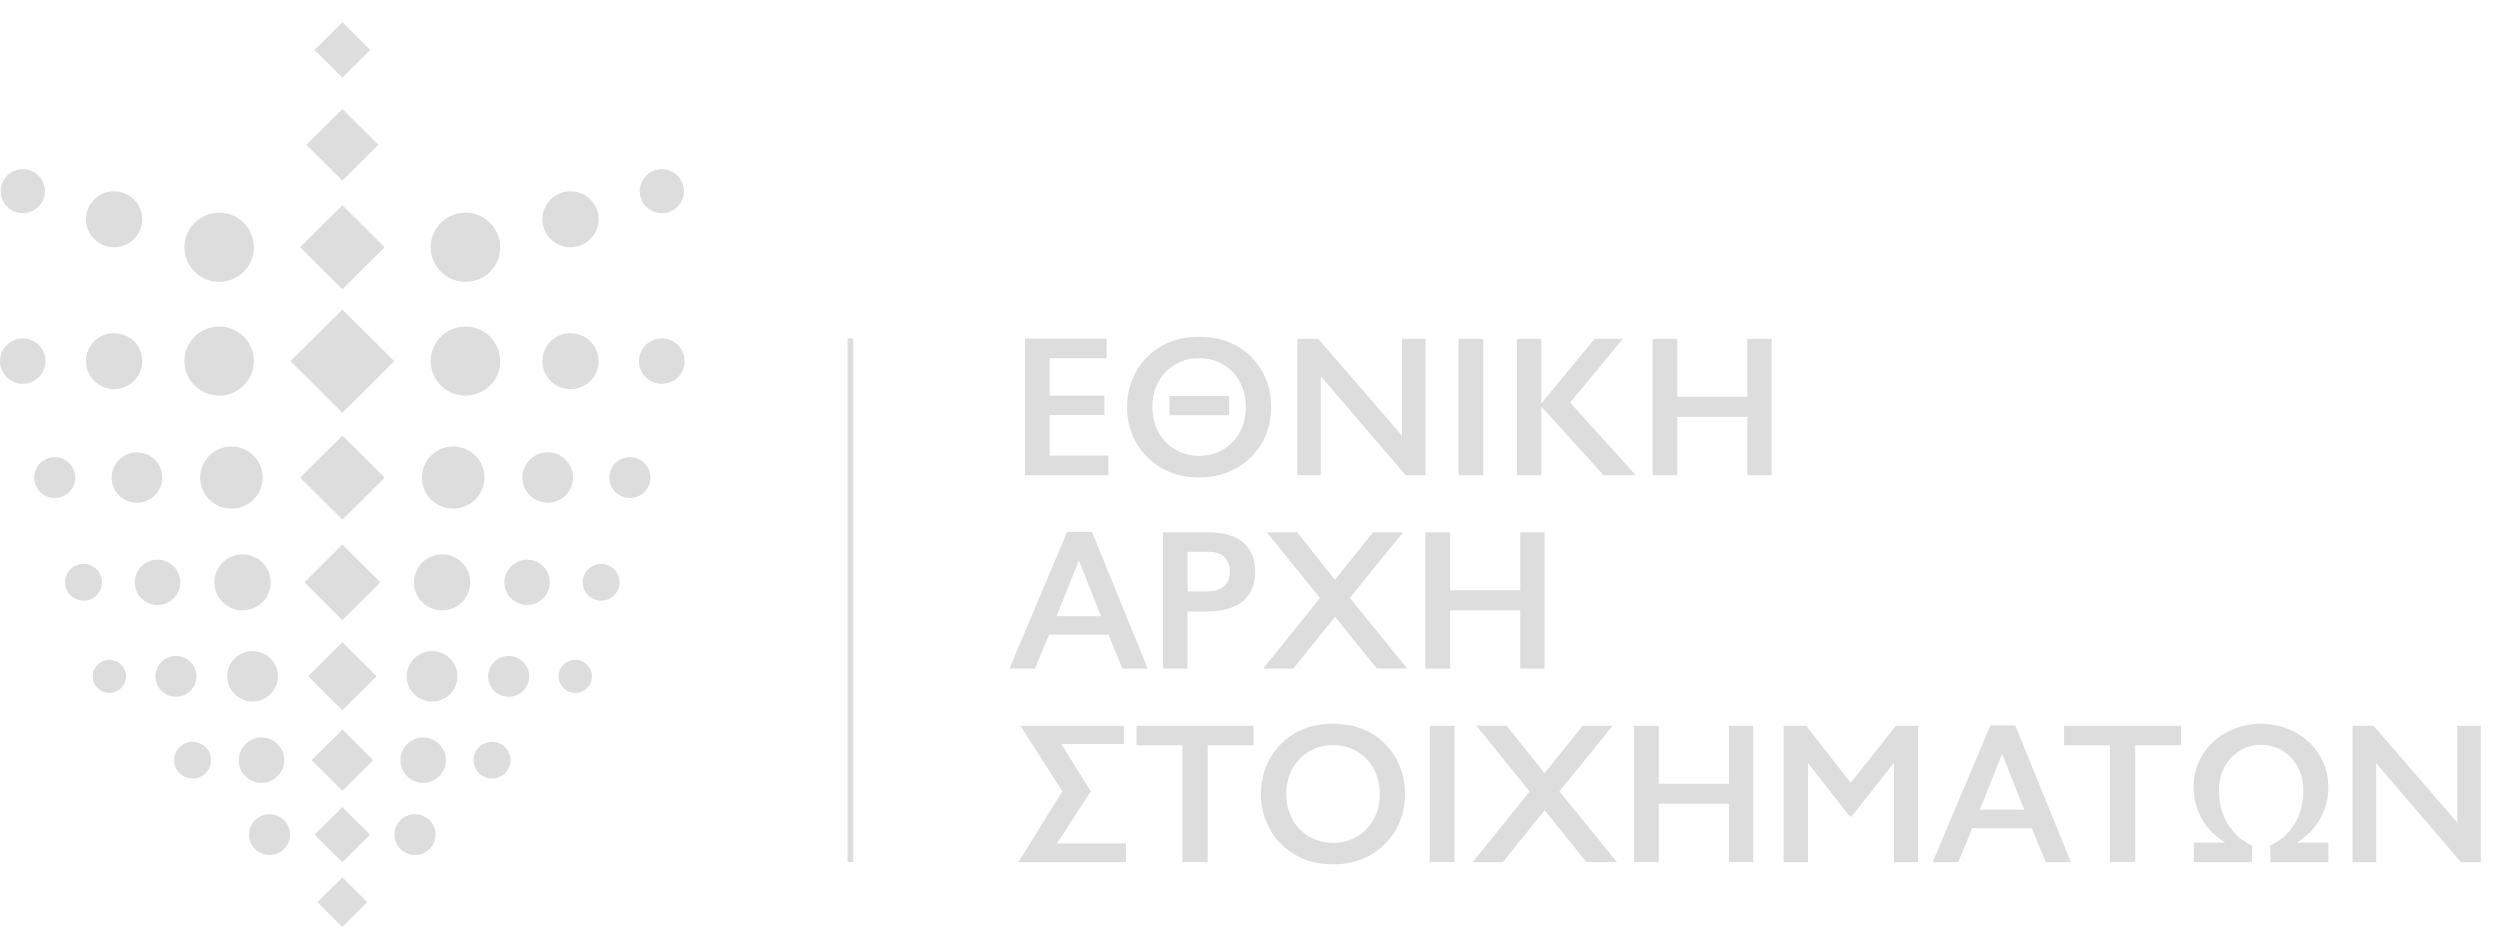 <?xml version="1.0" encoding="UTF-8"?>
<svg xmlns="http://www.w3.org/2000/svg" width="100" height="38" viewBox="0 0 100 38" fill="none">
  <g clip-path="url(#clip0_2120_18237)">
    <g clip-path="url(#clip1_2120_18237)">
      <g clip-path="url(#clip2_2120_18237)">
        <path d="M7.377 9.89C7.377 9.125 8.001 8.508 8.766 8.508C9.532 8.508 10.155 9.125 10.155 9.89C10.155 10.654 9.532 11.274 8.766 11.274C8.001 11.274 7.377 10.654 7.377 9.89Z" fill="#DDDDDD"></path>
        <path d="M3.439 8.77C3.439 8.15 3.942 7.651 4.565 7.651C5.188 7.651 5.691 8.154 5.691 8.77C5.691 9.387 5.185 9.89 4.565 9.89C3.945 9.89 3.439 9.387 3.439 8.77Z" fill="#DDDDDD"></path>
        <path d="M0.028 7.647C0.028 7.162 0.427 6.766 0.911 6.766C1.396 6.766 1.798 7.158 1.798 7.647C1.798 8.136 1.4 8.526 0.911 8.526C0.423 8.526 0.028 8.136 0.028 7.647Z" fill="#DDDDDD"></path>
        <path d="M20.008 9.89C20.008 9.125 19.385 8.508 18.619 8.508C17.854 8.508 17.227 9.125 17.227 9.89C17.227 10.654 17.847 11.274 18.619 11.274C19.392 11.274 20.008 10.654 20.008 9.89Z" fill="#DDDDDD"></path>
        <path d="M23.946 8.77C23.946 8.15 23.44 7.651 22.82 7.651C22.201 7.651 21.695 8.154 21.695 8.77C21.695 9.387 22.197 9.89 22.82 9.89C23.444 9.89 23.946 9.387 23.946 8.77Z" fill="#DDDDDD"></path>
        <path d="M27.358 7.647C27.358 7.162 26.963 6.766 26.474 6.766C25.986 6.766 25.588 7.158 25.588 7.647C25.588 8.136 25.986 8.526 26.474 8.526C26.963 8.526 27.358 8.133 27.358 7.647Z" fill="#DDDDDD"></path>
        <path d="M7.377 14.443C7.377 13.678 8.001 13.062 8.766 13.062C9.532 13.062 10.155 13.678 10.155 14.443C10.155 15.207 9.532 15.824 8.766 15.824C8.001 15.824 7.377 15.204 7.377 14.443Z" fill="#DDDDDD"></path>
        <path d="M3.439 14.446C3.439 13.826 3.942 13.327 4.565 13.327C5.188 13.327 5.691 13.826 5.691 14.446C5.691 15.066 5.185 15.565 4.565 15.565C3.945 15.565 3.439 15.062 3.439 14.446Z" fill="#DDDDDD"></path>
        <path d="M0 14.446C0 13.943 0.409 13.537 0.911 13.537C1.414 13.537 1.822 13.943 1.822 14.446C1.822 14.949 1.414 15.352 0.911 15.352C0.409 15.352 0 14.945 0 14.446Z" fill="#DDDDDD"></path>
        <path d="M20.008 14.443C20.008 13.678 19.385 13.062 18.619 13.062C17.854 13.062 17.227 13.678 17.227 14.443C17.227 15.207 17.847 15.824 18.619 15.824C19.392 15.824 20.008 15.204 20.008 14.443Z" fill="#DDDDDD"></path>
        <path d="M23.946 14.446C23.946 13.826 23.44 13.327 22.82 13.327C22.201 13.327 21.695 13.826 21.695 14.446C21.695 15.066 22.197 15.565 22.82 15.565C23.444 15.565 23.946 15.062 23.946 14.446Z" fill="#DDDDDD"></path>
        <path d="M27.385 14.446C27.385 13.943 26.977 13.537 26.474 13.537C25.972 13.537 25.56 13.943 25.56 14.446C25.56 14.949 25.969 15.352 26.474 15.352C26.98 15.352 27.385 14.945 27.385 14.446Z" fill="#DDDDDD"></path>
        <path d="M8.008 19.102C8.008 18.414 8.569 17.859 9.258 17.859C9.947 17.859 10.508 18.414 10.508 19.102C10.508 19.791 9.947 20.346 9.258 20.346C8.569 20.346 8.008 19.788 8.008 19.102Z" fill="#DDDDDD"></path>
        <path d="M4.465 19.102C4.465 18.544 4.919 18.093 5.48 18.093C6.041 18.093 6.491 18.544 6.491 19.102C6.491 19.66 6.037 20.108 5.48 20.108C4.922 20.108 4.465 19.657 4.465 19.102Z" fill="#DDDDDD"></path>
        <path d="M1.369 19.102C1.369 18.651 1.736 18.286 2.189 18.286C2.643 18.286 3.01 18.651 3.01 19.102C3.01 19.554 2.643 19.919 2.189 19.919C1.736 19.919 1.369 19.554 1.369 19.102Z" fill="#DDDDDD"></path>
        <path d="M19.378 19.102C19.378 18.414 18.817 17.859 18.128 17.859C17.439 17.859 16.877 18.414 16.877 19.102C16.877 19.791 17.439 20.346 18.128 20.346C18.817 20.346 19.378 19.788 19.378 19.102Z" fill="#DDDDDD"></path>
        <path d="M22.921 19.102C22.921 18.544 22.467 18.093 21.91 18.093C21.352 18.093 20.895 18.544 20.895 19.102C20.895 19.66 21.349 20.108 21.91 20.108C22.471 20.108 22.921 19.657 22.921 19.102Z" fill="#DDDDDD"></path>
        <path d="M26.017 19.102C26.017 18.651 25.65 18.286 25.196 18.286C24.743 18.286 24.375 18.651 24.375 19.102C24.375 19.554 24.743 19.919 25.196 19.919C25.65 19.919 26.017 19.554 26.017 19.102Z" fill="#DDDDDD"></path>
        <path d="M8.576 23.294C8.576 22.674 9.081 22.174 9.701 22.174C10.321 22.174 10.827 22.674 10.827 23.294C10.827 23.914 10.325 24.413 9.701 24.413C9.078 24.413 8.576 23.91 8.576 23.294Z" fill="#DDDDDD"></path>
        <path d="M5.39 23.294C5.39 22.791 5.798 22.388 6.301 22.388C6.803 22.388 7.211 22.794 7.211 23.294C7.211 23.793 6.803 24.2 6.301 24.2C5.798 24.2 5.39 23.793 5.39 23.294Z" fill="#DDDDDD"></path>
        <path d="M2.602 23.294C2.602 22.887 2.934 22.557 3.343 22.557C3.751 22.557 4.08 22.887 4.08 23.294C4.08 23.7 3.748 24.027 3.343 24.027C2.938 24.027 2.602 23.7 2.602 23.294Z" fill="#DDDDDD"></path>
        <path d="M18.81 23.294C18.81 22.674 18.304 22.174 17.684 22.174C17.064 22.174 16.559 22.674 16.559 23.294C16.559 23.914 17.061 24.413 17.684 24.413C18.308 24.413 18.81 23.91 18.81 23.294Z" fill="#DDDDDD"></path>
        <path d="M21.996 23.294C21.996 22.791 21.587 22.388 21.085 22.388C20.583 22.388 20.174 22.794 20.174 23.294C20.174 23.793 20.583 24.2 21.085 24.2C21.587 24.2 21.996 23.793 21.996 23.294Z" fill="#DDDDDD"></path>
        <path d="M24.784 23.294C24.784 22.887 24.455 22.557 24.047 22.557C23.638 22.557 23.309 22.887 23.309 23.294C23.309 23.7 23.642 24.027 24.047 24.027C24.452 24.027 24.784 23.7 24.784 23.294Z" fill="#DDDDDD"></path>
        <path d="M9.088 27.051C9.088 26.494 9.542 26.046 10.103 26.046C10.664 26.046 11.114 26.497 11.114 27.051C11.114 27.606 10.661 28.061 10.103 28.061C9.546 28.061 9.088 27.609 9.088 27.051Z" fill="#DDDDDD"></path>
        <path d="M6.217 27.055C6.217 26.604 6.584 26.239 7.038 26.239C7.492 26.239 7.859 26.604 7.859 27.055C7.859 27.506 7.492 27.871 7.038 27.871C6.584 27.871 6.217 27.506 6.217 27.055Z" fill="#DDDDDD"></path>
        <path d="M3.71 27.055C3.71 26.69 4.008 26.394 4.375 26.394C4.742 26.394 5.04 26.69 5.04 27.055C5.04 27.42 4.742 27.716 4.375 27.716C4.008 27.716 3.71 27.42 3.71 27.055Z" fill="#DDDDDD"></path>
        <path d="M18.297 27.051C18.297 26.494 17.843 26.046 17.282 26.046C16.721 26.046 16.268 26.497 16.268 27.051C16.268 27.606 16.721 28.061 17.282 28.061C17.843 28.061 18.297 27.609 18.297 27.051Z" fill="#DDDDDD"></path>
        <path d="M21.169 27.055C21.169 26.604 20.801 26.239 20.348 26.239C19.894 26.239 19.527 26.604 19.527 27.055C19.527 27.506 19.894 27.871 20.348 27.871C20.801 27.871 21.169 27.506 21.169 27.055Z" fill="#DDDDDD"></path>
        <path d="M23.676 27.055C23.676 26.69 23.378 26.394 23.011 26.394C22.644 26.394 22.346 26.69 22.346 27.055C22.346 27.42 22.644 27.716 23.011 27.716C23.378 27.716 23.676 27.42 23.676 27.055Z" fill="#DDDDDD"></path>
        <path d="M9.549 30.406C9.549 29.907 9.957 29.5 10.46 29.5C10.962 29.5 11.37 29.907 11.37 30.406C11.37 30.905 10.962 31.315 10.46 31.315C9.957 31.315 9.549 30.909 9.549 30.406Z" fill="#DDDDDD"></path>
        <path d="M6.965 30.406C6.965 30 7.298 29.672 7.703 29.672C8.108 29.672 8.441 30 8.441 30.406C8.441 30.812 8.112 31.14 7.703 31.14C7.294 31.14 6.965 30.812 6.965 30.406Z" fill="#DDDDDD"></path>
        <path d="M17.837 30.406C17.837 29.907 17.428 29.5 16.926 29.5C16.424 29.5 16.015 29.907 16.015 30.406C16.015 30.905 16.424 31.315 16.926 31.315C17.428 31.315 17.837 30.909 17.837 30.406Z" fill="#DDDDDD"></path>
        <path d="M9.961 33.385C9.961 32.934 10.328 32.569 10.782 32.569C11.235 32.569 11.602 32.934 11.602 33.385C11.602 33.836 11.235 34.201 10.782 34.201C10.328 34.201 9.961 33.833 9.961 33.385Z" fill="#DDDDDD"></path>
        <path d="M17.421 33.385C17.421 32.934 17.054 32.569 16.6 32.569C16.146 32.569 15.779 32.934 15.779 33.385C15.779 33.836 16.146 34.201 16.6 34.201C17.054 34.201 17.421 33.833 17.421 33.385Z" fill="#DDDDDD"></path>
        <path d="M20.42 30.406C20.42 30 20.088 29.672 19.683 29.672C19.277 29.672 18.941 30 18.941 30.406C18.941 30.812 19.274 31.14 19.683 31.14C20.091 31.14 20.42 30.812 20.42 30.406Z" fill="#DDDDDD"></path>
        <path d="M13.695 0.89L12.58 1.997L13.693 3.106L14.808 1.999L13.695 0.89Z" fill="#DDDDDD"></path>
        <path d="M12.254 5.791L13.695 4.358L15.135 5.791L13.695 7.22L12.254 5.791Z" fill="#DDDDDD"></path>
        <path d="M13.698 8.209L12.006 9.887L13.695 11.569L15.386 9.89L13.698 8.209Z" fill="#DDDDDD"></path>
        <path d="M13.697 17.425L12.006 19.104L13.695 20.786L15.386 19.107L13.697 17.425Z" fill="#DDDDDD"></path>
        <path d="M13.696 21.78L12.174 23.291L13.693 24.805L15.215 23.294L13.696 21.78Z" fill="#DDDDDD"></path>
        <path d="M13.697 25.689L12.326 27.049L13.694 28.412L15.064 27.052L13.697 25.689Z" fill="#DDDDDD"></path>
        <path d="M13.699 29.182L12.466 30.406L13.696 31.632L14.929 30.409L13.699 29.182Z" fill="#DDDDDD"></path>
        <path d="M13.695 32.284L12.585 33.387L13.694 34.49L14.804 33.388L13.695 32.284Z" fill="#DDDDDD"></path>
        <path d="M13.695 35.096L12.697 36.086L13.693 37.078L14.691 36.088L13.695 35.096Z" fill="#DDDDDD"></path>
        <path d="M13.696 12.382L11.618 14.446L13.694 16.512L15.771 14.448L13.696 12.382Z" fill="#DDDDDD"></path>
        <path d="M40.997 19.006H44.335V18.224H41.987V16.605H44.176V15.824H41.987V14.329H44.266V13.547H41V18.999L40.997 19.006Z" fill="#DDDDDD"></path>
        <path d="M47.965 13.471C47.545 13.471 47.158 13.54 46.818 13.671C46.479 13.806 46.174 13.998 45.918 14.246C45.648 14.511 45.44 14.818 45.298 15.162C45.156 15.503 45.083 15.879 45.083 16.278C45.083 16.678 45.156 17.053 45.298 17.394C45.44 17.739 45.648 18.042 45.911 18.303C46.17 18.558 46.472 18.755 46.811 18.892C47.151 19.027 47.535 19.096 47.958 19.096C48.38 19.096 48.772 19.027 49.111 18.892C49.45 18.758 49.755 18.562 50.011 18.314C50.285 18.049 50.496 17.742 50.635 17.398C50.773 17.057 50.846 16.681 50.846 16.282C50.846 15.882 50.773 15.507 50.635 15.162C50.493 14.818 50.288 14.511 50.018 14.25C49.759 13.995 49.454 13.799 49.111 13.671C48.768 13.54 48.38 13.475 47.961 13.475L47.965 13.471ZM47.965 18.235C47.694 18.235 47.445 18.186 47.217 18.09C46.991 17.994 46.791 17.856 46.624 17.68C46.458 17.508 46.326 17.298 46.233 17.06C46.143 16.823 46.094 16.561 46.094 16.282C46.094 16.003 46.139 15.738 46.233 15.5C46.326 15.262 46.458 15.052 46.624 14.88C46.791 14.704 46.991 14.57 47.217 14.47C47.445 14.374 47.694 14.326 47.965 14.326C48.235 14.326 48.484 14.374 48.713 14.47C48.941 14.567 49.139 14.704 49.305 14.88C49.471 15.052 49.603 15.262 49.696 15.5C49.786 15.738 49.835 15.999 49.835 16.282C49.835 16.564 49.79 16.826 49.696 17.06C49.603 17.298 49.475 17.508 49.305 17.68C49.139 17.856 48.938 17.994 48.713 18.09C48.484 18.186 48.235 18.235 47.965 18.235ZM46.78 16.609H49.166V15.841H46.78V16.609Z" fill="#DDDDDD"></path>
        <path d="M56.221 19.006H57.021V13.554H56.079V17.425L52.73 13.554H51.892V19.006H52.834V15.052L56.225 19.006H56.221Z" fill="#DDDDDD"></path>
        <path d="M58.341 19.006H59.328V13.554H58.341V19.006Z" fill="#DDDDDD"></path>
        <path d="M64.139 19.006H65.43L62.805 16.103L64.911 13.554H63.782L61.652 16.137V13.554H60.679V19.006H61.652V16.261L61.732 16.347L64.139 19.006Z" fill="#DDDDDD"></path>
        <path d="M69.894 19.006H70.868V13.554H69.894V15.872H67.089V13.554H66.102V19.006H67.089V16.674H69.894V19.006Z" fill="#DDDDDD"></path>
        <path d="M44.893 26.745H45.907L43.68 21.276H42.686L40.377 26.745H41.398L41.963 25.388H44.342L44.896 26.745H44.893ZM44.041 24.648H42.264L43.157 22.416L44.041 24.648Z" fill="#DDDDDD"></path>
        <path d="M46.517 26.745H47.504V24.461H48.214C48.889 24.461 49.399 24.32 49.724 24.038C50.046 23.759 50.209 23.366 50.209 22.874C50.209 22.381 50.053 21.989 49.748 21.713C49.44 21.434 48.955 21.293 48.311 21.293H46.517V26.745ZM48.308 23.655H47.504V22.071H48.321C48.633 22.071 48.862 22.151 48.993 22.305C49.125 22.46 49.194 22.643 49.194 22.853C49.194 23.115 49.115 23.315 48.959 23.452C48.803 23.587 48.585 23.655 48.304 23.655H48.308Z" fill="#DDDDDD"></path>
        <path d="M55.071 26.745H56.294L53.991 23.914L54.015 23.886L56.121 21.293H54.919L53.398 23.191L51.885 21.293H50.676L52.799 23.921L50.527 26.745H51.729L53.402 24.672L55.075 26.745H55.071Z" fill="#DDDDDD"></path>
        <path d="M60.81 26.745H61.783V21.293H60.81V23.611H58.005V21.293H57.014V26.745H58.005V24.413H60.81V26.745Z" fill="#DDDDDD"></path>
        <path d="M40.737 34.484H45.038V33.736H42.278L43.632 31.653L42.455 29.762H44.952V29.032H40.816L42.493 31.653L42.479 31.677L40.737 34.484Z" fill="#DDDDDD"></path>
        <path d="M47.296 34.484H48.307V29.81H50.139V29.032H45.46V29.81H47.293V34.484H47.296Z" fill="#DDDDDD"></path>
        <path d="M53.319 28.949C52.9 28.949 52.512 29.015 52.173 29.149C51.833 29.28 51.528 29.476 51.272 29.724C51.002 29.989 50.794 30.296 50.652 30.64C50.51 30.981 50.438 31.36 50.438 31.756C50.438 32.152 50.51 32.531 50.652 32.872C50.794 33.216 51.002 33.519 51.265 33.781C51.525 34.036 51.826 34.232 52.166 34.37C52.505 34.504 52.889 34.573 53.312 34.573C53.735 34.573 54.126 34.504 54.465 34.37C54.805 34.236 55.109 34.039 55.366 33.791C55.639 33.526 55.851 33.22 55.989 32.875C56.128 32.534 56.2 32.156 56.2 31.759C56.2 31.363 56.131 30.985 55.989 30.64C55.847 30.296 55.643 29.989 55.373 29.727C55.113 29.473 54.808 29.276 54.469 29.149C54.126 29.018 53.738 28.953 53.319 28.953V28.949ZM53.319 33.712C53.049 33.712 52.796 33.664 52.571 33.568C52.346 33.471 52.145 33.333 51.979 33.158C51.812 32.986 51.681 32.775 51.587 32.538C51.497 32.3 51.449 32.038 51.449 31.759C51.449 31.48 51.494 31.215 51.587 30.981C51.681 30.744 51.812 30.533 51.979 30.361C52.145 30.186 52.346 30.051 52.571 29.951C52.8 29.855 53.049 29.803 53.319 29.803C53.589 29.803 53.839 29.852 54.067 29.951C54.296 30.048 54.493 30.186 54.663 30.361C54.829 30.533 54.961 30.744 55.054 30.981C55.144 31.219 55.193 31.48 55.193 31.763C55.193 32.045 55.148 32.307 55.054 32.541C54.964 32.779 54.833 32.989 54.663 33.161C54.496 33.337 54.296 33.475 54.067 33.571C53.842 33.667 53.589 33.716 53.319 33.716V33.712Z" fill="#DDDDDD"></path>
        <path d="M57.191 34.484H58.181V29.032H57.191V34.484Z" fill="#DDDDDD"></path>
        <path d="M63.453 34.484H64.679L62.376 31.653L62.4 31.625L64.505 29.032H63.304L61.783 30.93L60.27 29.032H59.061L61.184 31.66L58.912 34.484H60.114L61.787 32.41L63.459 34.484H63.453Z" fill="#DDDDDD"></path>
        <path d="M69.157 34.484H70.13V29.032H69.157V31.35H66.351V29.032H65.364V34.484H66.351V32.152H69.157V34.484Z" fill="#DDDDDD"></path>
        <path d="M75.758 34.484H76.724V29.032H75.831L74.03 31.312L73.995 31.267L72.246 29.032H71.346V34.484H72.319V30.52L73.929 32.583L74.054 32.676L75.63 30.671L75.758 30.54V34.484Z" fill="#DDDDDD"></path>
        <path d="M81.819 34.484H82.834L80.61 29.015H79.616L77.306 34.484H78.328L78.892 33.127H81.272L81.826 34.484H81.819ZM80.967 32.386H79.19L80.084 30.154L80.967 32.386Z" fill="#DDDDDD"></path>
        <path d="M84.399 34.484H85.41V29.81H87.243V29.032H82.564V29.81H84.395V34.484H84.399Z" fill="#DDDDDD"></path>
        <path d="M90.803 34.484H93.134V33.705H91.876L91.994 33.623C92.382 33.358 92.673 33.034 92.857 32.662C93.04 32.286 93.134 31.897 93.134 31.498C93.134 31.098 93.057 30.764 92.912 30.451C92.763 30.137 92.566 29.869 92.32 29.648C92.074 29.428 91.786 29.256 91.461 29.132C90.806 28.887 90.058 28.891 89.414 29.132C89.088 29.256 88.801 29.428 88.555 29.648C88.309 29.869 88.112 30.137 87.963 30.451C87.817 30.764 87.741 31.115 87.741 31.498C87.741 31.88 87.835 32.286 88.022 32.662C88.209 33.034 88.5 33.358 88.888 33.623L89.009 33.705H87.752V34.484H90.082V33.819C89.823 33.702 89.604 33.55 89.435 33.378C89.265 33.199 89.126 33.006 89.023 32.803C88.922 32.6 88.85 32.39 88.811 32.187C88.773 31.983 88.756 31.79 88.756 31.615C88.756 31.346 88.801 31.095 88.891 30.871C88.981 30.647 89.102 30.454 89.255 30.296C89.407 30.137 89.587 30.013 89.791 29.924C90.204 29.748 90.685 29.748 91.097 29.924C91.302 30.013 91.485 30.137 91.634 30.296C91.786 30.454 91.908 30.647 91.998 30.871C92.088 31.095 92.133 31.346 92.133 31.615C92.133 31.79 92.112 31.983 92.077 32.187C92.039 32.393 91.97 32.6 91.866 32.803C91.766 33.006 91.627 33.199 91.454 33.378C91.288 33.55 91.07 33.702 90.81 33.819V34.484H90.803Z" fill="#DDDDDD"></path>
        <path d="M98.433 34.484H99.233V29.032H98.291V32.903L94.942 29.032H94.103V34.484H95.046V30.53L98.436 34.484H98.433Z" fill="#DDDDDD"></path>
        <path d="M34.129 13.537H33.903V34.484H34.129V13.537Z" fill="#DDDDDD"></path>
      </g>
    </g>
  </g>
  <defs>
    <clipPath id="clip0_2120_18237">
      <rect width="100" height="36.19" fill="white" transform="translate(0 0.89)"></rect>
    </clipPath>
    <clipPath id="clip1_2120_18237">
      <rect width="100" height="36.19" fill="white" transform="translate(0 0.89)"></rect>
    </clipPath>
    <clipPath id="clip2_2120_18237">
      <rect width="99.999" height="36.19" fill="white" transform="translate(0 0.89)"></rect>
    </clipPath>
  </defs>
</svg>
